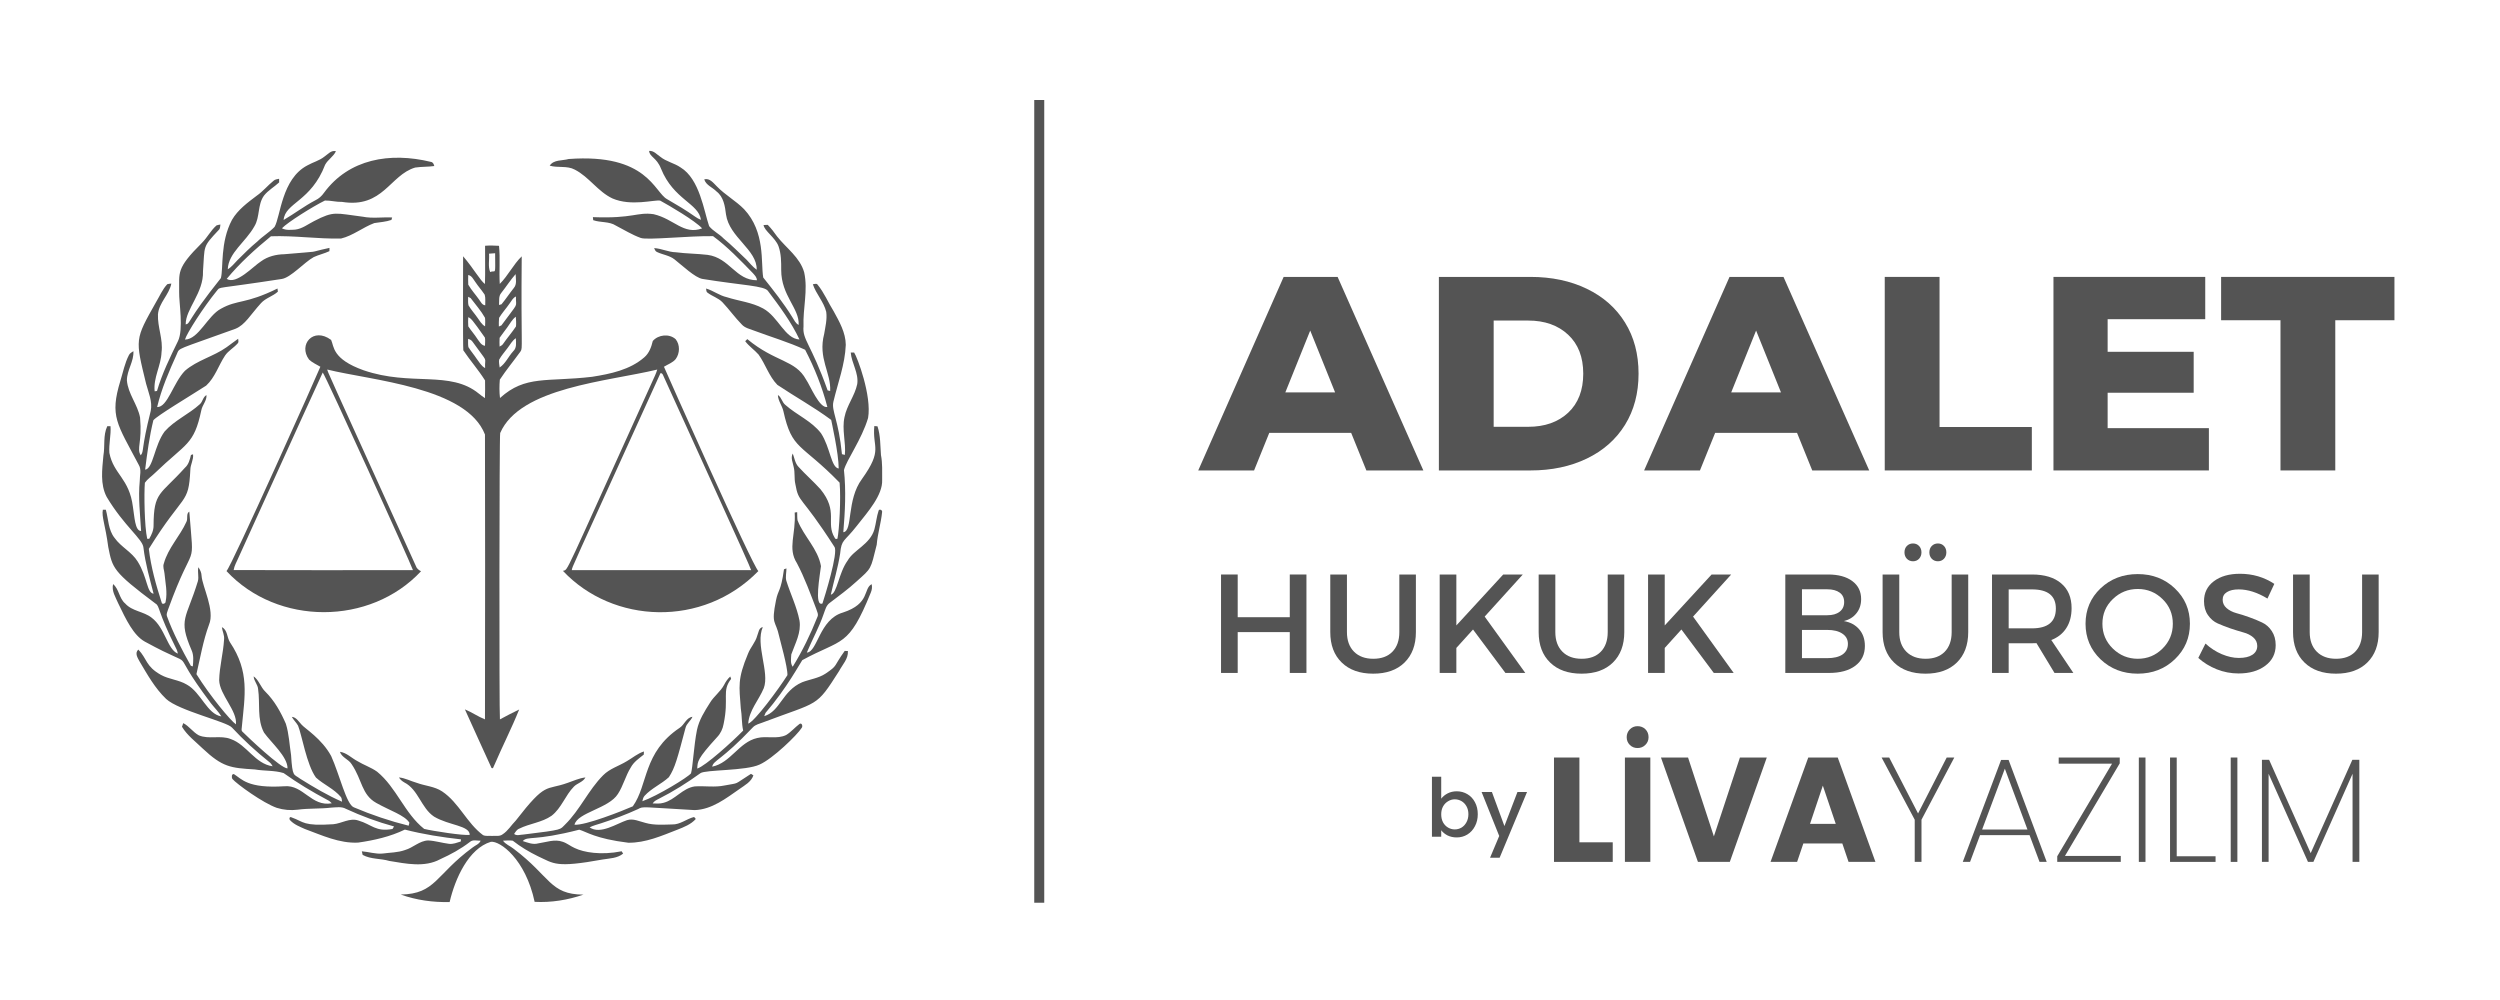 <svg xmlns="http://www.w3.org/2000/svg" xmlns:xlink="http://www.w3.org/1999/xlink" width="500" zoomAndPan="magnify" viewBox="0 0 375 150" height="200" preserveAspectRatio="xMidYMid meet" version="1.0"><defs><g/><clipPath id="dadafaba15"><path d="M 15 22.5 L 132.75 22.5 L 132.75 135.75 L 15 135.75 Z M 15 22.5 " clip-rule="nonzero"/></clipPath></defs><path stroke-linecap="butt" transform="matrix(0, -0.75, 0.75, 0, 155.136, 135.413)" fill="none" stroke-linejoin="miter" d="M -0.002 1.001 L 160.556 1.001 " stroke="#545454" stroke-width="2" stroke-opacity="1" stroke-miterlimit="4"/><g clip-path="url(#dadafaba15)"><path fill="#545454" d="M 48.672 23.484 C 49.203 23.129 49.668 22.5 50.391 22.68 C 50.023 23.488 49.191 23.934 48.773 24.703 C 46.66 30.238 42.75 30.41 42.543 32.996 C 44.152 32.062 45.641 30.914 47.297 30.047 C 47.828 29.797 48.27 29.398 48.602 28.914 C 52.344 23.836 58.496 22.789 64.625 24.281 C 64.961 24.32 65.062 24.621 65.145 24.906 C 64.191 25.039 63.227 24.992 62.277 25.133 C 58.477 26.254 57.457 31.277 51.305 30.285 C 50.441 30.312 49.598 30.062 48.742 30.078 C 46.895 30.988 43.16 33.332 42.289 34.242 C 42.906 34.574 43.621 34.477 44.293 34.441 C 45.348 34.312 46.188 33.629 47.105 33.168 C 50.137 31.586 50.336 32 54.402 32.504 C 55.859 32.797 57.352 32.547 58.824 32.621 C 58.797 32.715 58.742 32.898 58.715 32.988 C 57.887 33.281 57.004 33.32 56.145 33.461 C 54.426 34.102 52.957 35.344 51.156 35.781 C 47.645 35.859 44.152 35.312 40.641 35.441 C 38.262 37.383 35.973 39.457 34.008 41.832 C 35.449 42.75 37.984 39.941 39.152 39.203 C 40.16 38.461 41.414 38.156 42.648 38.133 C 48.902 37.582 45.547 38.027 49.422 37.184 C 49.418 37.305 49.414 37.551 49.414 37.672 C 48.648 38.039 47.809 38.211 47.047 38.57 C 45.633 39.344 43.602 41.676 42.223 41.852 C 31.934 43.438 33.152 42.93 32.523 43.621 C 30.527 46.07 28.02 49.977 27.742 50.938 C 29.805 50.906 31.16 47.328 33.156 46.301 C 35.66 44.902 36.781 45.66 41.625 43.277 C 41.637 43.395 41.664 43.633 41.68 43.75 C 40.926 44.445 39.859 44.695 39.16 45.461 C 37.539 47.242 36.766 48.738 35.309 49.32 C 26.285 52.59 26.969 52.109 26.523 53.117 C 25.359 55.691 24.219 58.305 23.57 61.062 C 25.137 61.117 25.984 57.418 27.746 55.613 C 29.578 54.027 32.027 53.477 33.984 52.086 C 34.57 51.676 35.129 51.219 35.723 50.816 C 35.738 51.055 35.852 51.34 35.629 51.531 C 35.059 52.188 34.246 52.605 33.754 53.34 C 32.777 54.816 32.254 56.621 30.922 57.844 C 28.441 59.445 23.594 62.328 23.004 63.039 C 22.41 65.477 22.078 67.969 21.77 70.453 C 22.98 70.305 23.141 66.801 24.699 64.715 C 26.199 63.027 28.344 62.129 29.996 60.613 C 30.414 60.227 30.441 59.547 30.973 59.262 C 31.035 60.109 30.355 60.738 30.199 61.535 C 29.086 66.789 27.965 66.398 23.215 70.977 C 22.727 71.461 22.129 71.844 21.73 72.414 C 21.598 74.02 21.66 78.941 22.082 80.82 L 22.383 80.82 C 22.738 80.211 23.051 79.531 23.035 78.812 C 23.059 73.73 24.027 74.293 27.742 70.16 C 28.301 69.672 28.477 68.934 28.645 68.246 C 28.723 68.219 28.879 68.172 28.957 68.145 C 29.059 68.969 28.551 69.684 28.551 70.496 C 28.281 75.82 27.641 73.773 22.324 82.328 C 22.645 85.07 23.406 87.762 24.254 90.391 C 24.309 90.727 24.859 90.539 24.844 90.25 C 25.141 88.84 24.801 87.41 24.672 86 C 24.625 85.508 24.383 85.008 24.578 84.52 C 25.219 82.188 26.996 80.43 27.969 78.262 C 28.215 77.789 27.887 77.035 28.395 76.742 C 29.133 86.145 29.234 80.316 25.207 91.438 C 25.121 91.742 24.938 92.062 25.027 92.387 C 25.965 95 27.289 97.453 28.629 99.871 C 28.703 99.891 28.852 99.938 28.922 99.961 C 28.996 99.148 29.082 98.281 28.73 97.516 C 26.695 92.785 27.949 92.875 29.68 87.184 C 29.863 86.492 29.594 85.777 29.758 85.082 C 30.02 85.473 30.23 85.91 30.238 86.387 C 30.348 88.004 32.27 91.551 31.355 93.695 C 30.469 96.102 30.043 98.637 29.465 101.121 C 31.469 104.344 34.578 108.102 35.395 108.652 C 35.602 106.594 32.945 104.223 32.875 102.035 C 32.922 99.984 33.488 97.984 33.609 95.941 C 33.695 95.289 33.352 94.707 33.281 94.078 C 34.137 94.473 34.035 95.625 34.496 96.34 C 37.477 100.781 36.715 104.348 36.281 108.984 C 36.285 109.238 36.129 109.57 36.379 109.766 C 37.133 110.516 42.129 115.285 43.129 115.258 C 43.152 113.504 40.668 111.391 39.598 109.883 C 38.531 107.875 39.035 105.527 38.715 103.367 C 38.672 102.668 38.078 102.156 38.047 101.449 C 38.859 102.039 39.094 103.086 39.812 103.762 C 41.176 105.113 42.121 106.82 42.879 108.566 C 43.355 110.09 43.414 111.695 43.66 113.262 C 43.875 116.668 44.059 116.062 45.023 116.809 C 47.051 118.074 49.117 119.305 51.309 120.258 C 51.25 120.02 51.297 119.73 51.121 119.539 C 50.09 118.316 48.559 117.695 47.395 116.637 C 45.988 114.711 45.285 110.242 44.707 108.844 C 44.441 108.371 44.031 108.004 43.77 107.527 C 44.449 107.586 44.793 108.23 45.219 108.676 C 45.715 109.273 48.254 110.785 49.676 113.406 C 50.98 116.32 51.953 120.656 53.074 121.098 C 55.734 122.23 58.488 123.16 61.297 123.855 C 61.324 123.742 61.383 123.516 61.41 123.406 C 60.703 122.277 58.48 121.594 56.445 120.441 C 54.211 119.191 54.359 117 52.738 114.617 C 52.285 113.879 51.27 113.641 50.988 112.77 C 51.992 112.91 52.715 113.688 53.578 114.148 C 54.543 114.742 55.641 115.094 56.566 115.754 C 59.48 118.133 60.676 121.996 63.625 124.336 C 64.82 124.637 69.602 125.379 70.461 125.227 C 70.445 123.805 67.359 123.836 65.109 122.492 C 63.164 121.199 62.773 118.449 60.645 117.363 C 60.32 117.18 60.035 116.938 59.84 116.617 C 60.766 116.695 61.602 117.172 62.492 117.418 C 63.754 117.891 65.18 117.949 66.324 118.715 C 68.855 120.41 70.02 123.461 72.453 125.266 C 72.863 125.461 73.352 125.352 73.793 125.387 C 74.324 125.344 74.945 125.504 75.398 125.145 C 76.207 124.617 76.695 123.762 77.363 123.09 C 81.977 117.141 81.773 118.648 85.141 117.43 C 86.023 117.137 86.879 116.715 87.816 116.617 C 87.461 117.309 86.609 117.461 86.09 117.988 C 84.785 119.305 84.227 121.223 82.727 122.371 C 81.273 123.383 79.43 123.523 77.871 124.305 C 77.512 124.445 77.324 124.789 77.117 125.094 C 77.539 125.43 78.07 125.18 78.551 125.176 C 84.648 124.438 83.945 124.449 84.766 123.68 C 87 121.484 88.258 118.512 90.465 116.297 C 91.457 115.289 92.852 114.898 94.027 114.176 C 94.879 113.688 95.637 113.02 96.59 112.719 C 96.582 112.836 96.57 113.074 96.566 113.191 C 95.848 113.758 95.051 114.301 94.613 115.129 C 93.828 116.379 93.496 117.855 92.688 119.09 C 91.328 121.277 86.609 121.867 86.176 123.707 C 87.766 123.848 93.363 121.637 94.922 120.949 C 97.254 117.672 96.418 112.891 101.941 109.18 C 102.668 108.715 102.934 107.637 103.871 107.52 C 103.613 108.125 102.992 108.512 102.832 109.164 C 101.602 113.801 101.25 115.188 100.328 116.582 C 99.195 117.621 97.719 118.234 96.68 119.379 C 96.477 119.602 96.426 119.906 96.348 120.188 C 98.574 119.406 103.203 116.59 103.652 115.996 C 103.918 115.121 104.078 111.809 104.543 109.508 C 104.852 108.004 105.688 106.688 106.5 105.41 C 107.09 104.43 108.074 103.75 108.613 102.734 C 108.852 102.266 109.145 101.82 109.543 101.473 C 109.574 101.566 109.637 101.742 109.668 101.832 C 108.227 103.703 109.379 104.609 108.539 108.609 C 108.41 109.336 108.086 110.031 107.57 110.566 C 104.52 113.906 104.66 114.211 104.586 115.285 C 105.824 114.898 109.859 111.246 111.477 109.586 C 111.227 108.484 111.309 107.348 111.117 106.234 C 110.883 102.918 110.59 101.906 112.207 98.043 C 112.574 97.098 113.324 96.344 113.586 95.352 C 113.789 94.891 113.797 94.164 114.418 94.066 C 113.273 96.68 115.469 100.852 114.566 103.227 C 113.828 105.012 112.363 106.547 112.234 108.547 C 113.215 108.215 116.824 103.312 118.113 101.273 C 118.168 100.082 116.984 95.977 116.879 95.461 C 116.348 92.961 115.637 93.816 116.398 90.051 C 116.742 88.34 117.113 88.859 117.598 85.391 C 117.691 85.355 117.875 85.293 117.969 85.262 C 117.969 85.867 117.797 86.484 117.941 87.086 C 118.566 89.094 119.516 91 119.922 93.07 C 120.219 94.875 119.277 96.523 118.695 98.16 C 118.66 98.773 118.52 99.488 118.906 100.012 C 120.363 97.652 121.578 95.145 122.602 92.562 C 122.828 92.16 122.547 91.734 122.438 91.344 C 121.547 89.027 120.703 86.68 119.543 84.484 C 118.102 82.227 119.406 80.176 119.203 76.879 C 119.301 76.867 119.484 76.84 119.578 76.824 C 119.59 77.234 119.57 77.645 119.633 78.051 C 120.566 80.457 122.688 82.312 123.145 84.918 C 123 86.227 122.09 91.074 123.367 90.523 C 123.688 89.559 125.785 82.832 125.164 82.027 C 120.031 74.027 119.832 75.582 119.301 72.605 C 119.109 71.77 119.266 70.895 119.055 70.059 C 118.938 69.395 118.559 68.684 118.914 68.031 C 119.172 68.707 119.258 69.488 119.781 70.031 C 120.832 71.188 122.02 72.219 123.066 73.379 C 125.805 76.738 123.828 78.41 125.195 80.645 C 125.277 80.848 125.414 80.898 125.617 80.801 C 125.887 79.52 126.156 74.801 125.941 72.398 C 120.086 66.383 118.816 67.582 117.504 61.656 C 117.309 60.824 116.711 60.129 116.684 59.25 C 117.246 59.609 117.297 60.355 117.824 60.754 C 119.523 62.258 121.746 63.156 123.156 64.992 C 124.551 67.137 124.656 70.133 125.805 70.277 C 125.809 68.004 124.699 63.164 124.68 62.988 C 122.094 61.074 119.273 59.516 116.605 57.73 C 115.344 56.441 114.824 54.633 113.785 53.184 C 113.16 52.477 112.348 51.941 111.781 51.18 C 111.883 51.074 111.988 50.969 112.094 50.867 C 116.309 54.359 119.285 53.949 120.902 56.922 C 121.527 57.801 122.906 61.301 124.102 61.047 C 123.336 58.074 122.184 55.188 120.77 52.465 C 118.297 51.32 115.664 50.551 113.113 49.594 C 112.484 49.344 111.762 49.211 111.285 48.691 C 110.242 47.633 109.383 46.414 108.363 45.336 C 107.738 44.684 106.824 44.445 106.121 43.895 C 105.91 43.766 105.961 43.48 105.91 43.277 C 106.992 43.59 107.898 44.328 109.004 44.574 C 110.816 45.164 112.777 45.34 114.469 46.27 C 116.762 47.52 117.719 50.816 119.922 50.922 C 118.691 48.312 116.949 45.969 115.215 43.672 C 114.75 42.852 111.305 42.809 105.371 41.84 C 104.25 41.652 102.348 39.828 101.168 38.902 C 100.406 38.305 99.41 38.215 98.559 37.805 C 98.305 37.715 98.219 37.434 98.117 37.215 C 99.227 37.273 100.254 37.816 101.371 37.84 C 102.953 38.047 104.555 38.043 106.141 38.23 C 109.461 38.684 110.344 42.043 113.535 42.039 C 113.539 41.586 113.195 41.277 112.926 40.965 C 111.031 39.02 109.145 37.035 106.957 35.422 C 103.309 35.363 97.023 36.055 96.105 35.688 C 94.801 35.219 93.625 34.48 92.398 33.848 C 91.379 33.184 90.098 33.418 88.98 33.027 C 88.969 32.914 88.945 32.684 88.934 32.57 C 95.039 32.812 95.547 31.77 98.043 32.129 C 101.125 32.848 102.535 35.281 105.32 34.258 C 104.281 33.113 100.383 30.832 99.023 30.09 C 98.141 29.938 94.676 30.984 91.867 29.766 C 89.68 28.738 88.359 26.535 86.219 25.445 C 85.055 24.812 83.684 25.219 82.453 24.848 C 83.07 23.914 84.348 24.129 85.297 23.852 C 97.141 22.977 98.141 28.855 100.07 29.879 C 101.504 30.703 102.926 31.547 104.277 32.504 C 104.543 32.699 104.832 32.855 105.145 32.973 C 104.789 30.477 101.035 29.961 99.152 25.297 C 98.492 23.613 97.434 23.555 97.367 22.633 C 98.07 22.582 98.523 23.168 99.055 23.523 C 99.953 24.254 101.141 24.457 102.086 25.113 C 104.957 26.855 105.594 31.672 106.367 33.918 C 106.961 34.668 107.883 35.078 108.539 35.77 C 109.746 36.77 110.848 37.883 111.984 38.957 C 112.477 39.473 112.918 40.047 113.504 40.461 C 113.59 37.461 109.387 35.613 108.902 32.176 C 108.75 30.934 108.543 29.527 107.477 28.719 C 106.883 28.098 105.887 27.785 105.637 26.898 C 106.484 26.695 106.992 27.438 107.52 27.949 C 108.762 29.238 110.367 30.109 111.621 31.387 C 114.828 34.82 114.102 39.379 114.484 41.629 C 116.016 43.543 117.543 45.473 118.84 47.562 C 119.125 47.977 119.312 48.508 119.801 48.738 C 119.938 46.25 117.18 44.359 117.18 40.5 C 117.184 39.297 117.184 38.07 116.773 36.926 C 116.301 35.645 114.629 34.613 114.535 33.754 C 114.742 33.742 114.953 33.73 115.164 33.727 C 115.68 34.266 116.145 34.855 116.566 35.469 C 117.953 37.23 119.996 38.605 120.629 40.859 C 121.219 43.539 120.422 46.258 120.527 48.961 C 120.34 50.988 121.637 51.52 124.145 58.559 C 124.238 58.582 124.43 58.629 124.527 58.652 C 124.676 55.902 122.668 53.75 123.625 50.094 C 123.805 49 124.09 47.891 123.934 46.773 C 123.562 45.258 122.41 44.102 121.926 42.637 C 122.145 42.637 122.465 42.457 122.629 42.688 C 123.629 43.902 124.223 45.375 125.055 46.699 C 125.91 48.258 126.848 49.895 126.867 51.723 C 126.754 54.66 125.68 57.422 125.012 60.25 C 124.684 61.609 125.789 62.98 126.293 68.125 C 126.402 68.152 126.617 68.203 126.73 68.234 C 126.906 66.344 126.262 64.445 126.676 62.562 C 127.02 60.805 128.219 59.367 128.586 57.613 C 128.828 55.953 127.746 54.496 127.609 52.879 C 127.734 52.879 127.992 52.883 128.121 52.883 C 128.578 53.535 130.793 59.383 130.211 62.699 C 129.25 65.945 126.957 69.027 126.594 70.512 C 126.922 73.609 126.758 76.734 126.496 79.832 C 127.961 79.691 126.941 75.008 129.301 71.84 C 132.492 67.371 130.832 67.223 131.148 63.906 C 131.27 63.914 131.508 63.938 131.625 63.949 C 132.082 65.336 132.035 66.816 132.145 68.254 C 132.387 69.488 132.316 70.75 132.324 72 C 132.414 74.254 130.211 76.746 128.547 78.848 C 126.59 81.367 126.238 80.82 126.02 83.043 C 125.699 85.125 125.082 87.145 124.621 89.199 C 125.574 89.016 125.781 85.965 127.156 84.07 C 128.062 82.473 130.52 81.652 131.16 79.402 C 131.414 78.465 131.488 77.488 131.801 76.566 C 131.949 76.293 132.387 76.535 132.316 76.816 C 132.152 78.461 131.641 80.055 131.508 81.707 C 130.559 85.508 130.777 85.16 128.477 87.223 C 127.215 88.383 125.828 89.387 124.469 90.426 C 123.906 90.812 123.773 91.527 123.539 92.125 C 122.859 94.113 121.824 95.953 121.023 97.887 C 122.648 97.785 122.879 92.914 126.43 91.883 C 130.551 90.547 129.457 88.301 130.75 87.625 C 130.848 88.043 130.793 88.473 130.629 88.867 C 127.242 97.223 126.375 95.73 120.344 99.02 C 120.102 99.328 118.008 103.254 114.828 106.934 C 114.777 107.059 114.68 107.301 114.633 107.426 C 117.062 106.684 117.305 103.652 120.316 102.34 C 121.48 101.887 122.777 101.746 123.836 101.039 C 125.742 99.754 124.961 100.055 126.703 97.641 C 126.824 97.645 127.062 97.652 127.184 97.652 C 127.266 98.82 126.367 99.699 125.855 100.668 C 122.344 106.18 122.941 105.148 114.434 108.363 C 113.914 108.57 113.328 108.676 112.93 109.102 C 108.199 114.105 107.008 114.023 106.832 115 C 109.598 114.434 110.844 111.32 113.578 110.703 C 115 110.348 116.555 110.914 117.922 110.254 C 118.668 109.797 119.234 109.109 119.93 108.586 C 120.285 108.363 120.457 108.949 120.254 109.18 C 119.605 110.23 115.906 113.82 113.938 114.684 C 111.898 115.648 105.809 115.438 105.066 115.977 C 103.082 117.41 101.004 118.723 98.816 119.824 C 98.473 120.004 98.105 120.164 97.902 120.516 C 98.441 120.531 99 120.578 99.527 120.422 C 101.277 119.973 102.387 118.215 104.215 117.961 C 105.707 117.859 107.219 118.137 108.695 117.82 C 111.07 117.363 109.871 117.832 112.648 116.074 C 112.738 116.133 112.918 116.246 113.008 116.305 C 112.691 117.277 111.719 117.781 110.941 118.34 C 108.906 119.75 106.789 121.426 104.203 121.516 C 96.312 121.074 96.48 120.922 95.723 121.355 C 93.914 122.184 92.043 122.883 90.152 123.496 C 89.574 123.684 88.984 123.828 88.441 124.102 C 90.047 125.234 92.516 123.527 94.055 123.023 C 95.004 122.73 95.926 123.223 96.832 123.438 C 98.121 123.809 99.48 123.695 100.805 123.668 C 102.023 123.711 102.977 122.828 104.117 122.547 C 104.184 122.621 104.309 122.77 104.371 122.844 C 103.648 123.66 102.594 124.066 101.598 124.457 C 99.238 125.375 96.832 126.441 94.246 126.41 C 89.289 125.801 87.969 124.758 86.887 124.453 C 80.051 126.219 79.164 125.344 78.414 126.16 C 79.156 126.395 79.938 126.73 80.73 126.508 C 81.938 126.336 83.195 125.828 84.402 126.266 C 85.059 126.477 85.59 126.941 86.219 127.211 C 87.566 127.859 90.137 128.312 93.246 127.691 C 93.301 127.777 93.414 127.953 93.469 128.039 C 92.621 128.75 91.449 128.75 90.414 128.922 C 83.297 130.211 83.137 129.555 80.695 128.438 C 79.363 127.785 78.082 127.023 76.914 126.105 C 76.43 126.027 75.934 126.082 75.449 126.105 C 75.848 126.668 76.539 126.902 77.066 127.332 C 82.594 131.5 82.461 134.164 87.508 134.195 C 85.172 135.004 82.668 135.41 80.195 135.277 C 78.824 128.848 74.992 126.102 73.633 126.27 C 70.297 127.273 68.266 131.773 67.445 135.309 C 64.961 135.363 62.449 135.027 60.109 134.18 C 65.367 134.094 65.309 131.219 70.883 127.129 C 71.297 126.797 71.883 126.629 72.094 126.102 C 71.551 126.125 70.91 125.887 70.465 126.309 C 69.109 127.352 67.594 128.176 66.039 128.879 C 63.684 130.16 60.902 129.547 58.398 129.141 C 57.086 128.75 55.625 128.914 54.398 128.234 C 54.344 128.059 54.301 127.875 54.273 127.695 C 55.316 127.777 56.34 128.133 57.398 128.031 C 58.516 127.879 59.668 127.895 60.742 127.508 C 61.961 127.164 62.91 126.113 64.223 126.066 C 65.281 126.117 66.305 126.445 67.352 126.574 C 67.965 126.652 68.543 126.398 69.113 126.227 C 69.125 126.148 69.141 125.988 69.152 125.906 C 66.32 125.59 63.496 125.152 60.73 124.438 C 58.531 125.504 56.121 126.047 53.711 126.391 C 50.906 126.527 48.301 125.297 45.727 124.348 C 44.961 124 44.137 123.691 43.547 123.066 C 43.32 122.879 43.402 122.398 43.766 122.621 C 45.625 123.277 45.402 123.941 50.008 123.633 C 51.266 123.512 52.473 122.641 53.754 123.078 C 55.766 123.66 56.332 124.824 58.879 124.344 C 58.938 124.25 59.051 124.062 59.105 123.969 C 56.637 123.293 54.219 122.406 51.895 121.328 C 51.223 120.945 50.434 121.113 49.703 121.141 C 48.027 121.344 46.332 121.227 44.664 121.453 C 43.609 121.586 42.527 121.496 41.516 121.176 C 39.461 120.461 35.496 117.598 34.848 116.832 C 34.734 116.605 34.711 116.07 35.086 116.113 C 36.242 116.824 37.098 118.297 42.656 117.938 C 45.504 117.676 46.699 121.059 49.766 120.492 C 49.586 120.289 49.379 120.121 49.141 120.008 C 46.859 118.793 44.637 117.465 42.543 115.961 C 41.156 115.535 39.656 115.664 38.23 115.418 C 34.586 115.191 33.395 115.09 30.391 112.266 C 29.316 111.223 28.078 110.316 27.297 109.012 C 27.348 108.875 27.441 108.605 27.488 108.469 C 28.383 108.926 28.941 109.828 29.824 110.301 C 31.352 110.945 33.078 110.238 34.617 110.859 C 37.039 111.711 38.25 114.586 40.902 114.941 C 40.766 114.684 40.59 114.449 40.355 114.277 C 38.383 112.699 36.52 110.988 34.801 109.141 C 34.094 108.273 26.801 106.598 24.914 104.836 C 23.25 103.242 22.117 101.207 20.953 99.246 C 20.652 98.688 20.164 97.973 20.75 97.434 C 22.09 98.84 21.832 99.938 24.129 101.227 C 25.348 101.91 26.816 101.961 28.02 102.688 C 30.164 103.867 31.066 107.125 33.207 107.461 C 32.77 106.746 32.16 106.156 31.645 105.496 C 24.445 95.957 30.785 101.188 21.715 96.238 C 20.02 95.285 18.914 92.957 17.734 90.504 C 17.348 89.578 16.711 88.668 16.961 87.613 C 17.875 88.363 17.859 89.762 18.781 90.527 C 19.824 91.703 21.547 91.707 22.742 92.652 C 24.781 94.184 25.113 97.449 26.68 98.043 C 26.625 97.773 26.555 97.508 26.418 97.266 C 23.586 91.629 23.992 90.938 23.348 90.551 C 16.883 85.715 16.871 85.211 16.242 82.07 C 15.785 78.645 15.223 77.547 15.426 76.465 C 15.535 76.465 15.762 76.461 15.875 76.457 C 16.27 77.875 16.227 79.48 17.184 80.684 C 18.148 82.055 19.77 82.793 20.652 84.23 C 22.152 86.648 22.004 88.934 23.039 89.055 C 22.449 86.77 21.793 84.492 21.516 82.141 C 21.414 80.859 18.629 78.934 16 74.535 C 15.004 72.633 15.324 70.41 15.508 68.355 C 15.77 66.895 15.438 65.316 16.09 63.934 C 16.211 63.93 16.457 63.926 16.578 63.926 C 16.676 65.266 16.305 66.59 16.406 67.93 C 17.027 71.16 19.402 71.734 19.938 76.035 C 20.184 77.516 20.238 79.648 21.164 79.652 C 21.023 77.164 20.715 74.664 20.961 72.168 C 20.949 71.355 21.266 70.461 20.809 69.723 C 17.547 63.535 16.426 62.469 18.059 57.117 C 18.461 55.816 18.715 54.461 19.348 53.246 C 19.484 52.973 19.77 52.84 20.008 52.676 C 20.113 54.191 19.035 55.535 19.035 57.047 C 19.191 59.07 20.645 60.672 21.012 62.633 C 21.344 66.453 20.453 67.234 21.109 68.297 C 21.648 67.629 21.121 67.527 22.609 61.641 C 22.898 60.238 22.27 58.898 21.918 57.574 C 20.266 50.793 20.219 50.977 23.391 45.344 C 23.945 44.434 24.355 43.414 25.094 42.629 C 25.293 42.578 25.492 42.547 25.699 42.539 C 25.371 44.215 23.836 45.41 23.695 47.145 C 23.609 49.062 24.492 50.91 24.23 52.836 C 24.164 54.84 22.973 56.66 23.199 58.699 C 23.289 58.684 23.461 58.66 23.551 58.645 C 24.309 56.051 25.504 53.605 26.688 51.18 C 27.566 49.41 26.832 45.371 26.871 43.801 C 26.934 40.883 26.32 40.371 30.301 36.418 C 31.102 35.613 31.617 34.562 32.477 33.812 C 32.668 33.75 32.863 33.703 33.062 33.68 C 33.012 33.961 33.047 34.301 32.801 34.504 C 30.316 37.148 30.742 36.785 30.449 40.68 C 30.566 43.93 27.816 46.359 27.852 48.668 C 28.621 48.5 27.922 48.238 33.137 41.707 C 33.527 40.133 33.004 36.348 34.797 32.98 C 35.68 31.457 37.137 30.398 38.516 29.352 C 39.449 28.707 40.164 27.809 41.047 27.102 C 41.27 26.895 41.586 26.883 41.867 26.816 C 41.867 26.949 41.871 27.223 41.871 27.359 C 41.137 28.047 40.223 28.543 39.598 29.344 C 38.609 30.707 39.016 32.551 38.152 33.961 C 36.836 36.316 34.266 37.914 34.164 40.387 C 34.758 40.051 35.164 39.477 35.645 39 C 36.605 38.055 37.547 37.09 38.594 36.234 C 39.402 35.434 40.398 34.852 41.188 34.031 C 42.086 32.48 42.238 26.82 46.113 24.805 C 46.949 24.332 47.914 24.098 48.672 23.484 Z M 48.672 23.484 " fill-opacity="1" fill-rule="nonzero"/></g><path fill="#545454" d="M 72.762 36.863 C 73.457 36.809 74.156 36.828 74.852 36.871 C 75.051 38.766 74.844 40.688 74.965 42.59 C 76.215 41.344 76.992 39.68 78.258 38.449 C 78.137 52.121 78.449 52.168 78.082 52.711 C 77.059 54.133 75.938 55.484 74.973 56.945 C 74.898 57.855 74.887 58.793 75 59.703 C 78.809 56.242 82.031 57.32 88.812 56.52 C 91.57 56.082 94.496 55.484 96.66 53.586 C 97.379 52.961 97.703 52.047 97.918 51.148 C 98.75 50.188 100.387 50.012 101.348 50.879 C 102.027 51.723 101.984 53.004 101.355 53.863 C 100.895 54.414 100.188 54.641 99.594 55.012 C 99.746 55.402 112.879 84.934 113.754 85.66 C 105.422 94.199 91.922 93.586 84.441 85.633 C 85.328 85.289 84.086 87.527 97.875 57.164 C 98.137 56.594 98.41 56.031 98.59 55.434 C 91.145 57.23 77.996 58.098 75.027 64.953 C 74.895 65.266 74.871 106.832 74.988 107.91 C 75.941 107.398 76.898 106.887 77.875 106.426 C 76.746 109.246 75.352 111.957 74.156 114.754 C 74.031 114.914 74.02 115.383 73.727 115.195 C 72.402 112.262 71.047 109.344 69.734 106.406 C 70.773 106.828 71.699 107.492 72.746 107.906 C 72.773 101.398 72.777 67.816 72.746 65.18 C 69.988 58.055 55.668 57.07 49.09 55.43 C 49.227 55.965 48.426 54.145 62.363 84.859 C 62.484 85.258 62.793 85.508 63.156 85.684 C 55.547 93.852 41.641 93.898 33.973 85.66 C 34.691 85.023 47.633 56.102 48.055 55.012 C 47.48 54.668 46.84 54.398 46.355 53.934 C 44.703 51.703 46.988 49 49.668 50.988 C 50.121 51.965 49.809 53.852 54.535 55.539 C 61.672 57.992 67.516 55.508 71.832 59.047 C 72.129 59.281 72.422 59.516 72.742 59.719 C 72.766 58.836 72.781 57.949 72.758 57.066 C 71.773 55.492 70.527 54.09 69.496 52.547 C 69.422 52.055 69.465 38.508 69.465 38.438 C 71.082 40.328 72.031 42.086 72.742 42.602 C 72.805 40.688 72.746 38.777 72.762 36.863 M 73.355 38.051 C 73.434 38.965 73.172 39.941 73.527 40.809 C 74.387 40.43 74.289 41.59 74.27 37.984 C 73.965 38.008 73.66 38.027 73.355 38.051 M 75.199 43.926 C 74.754 44.422 74.91 45.141 74.852 45.746 C 74.945 45.723 75.129 45.668 75.223 45.645 C 75.875 44.863 76.43 44 77.07 43.203 C 77.574 42.625 77.359 41.809 77.344 41.117 C 76.566 42 75.934 43 75.199 43.926 M 70.23 41.25 C 70.23 41.734 70.207 42.219 70.238 42.699 C 70.703 43.504 71.34 44.195 71.875 44.953 C 72.125 45.289 72.305 45.754 72.785 45.793 C 72.766 45.266 72.855 44.719 72.707 44.211 C 72.266 43.539 71.727 42.945 71.285 42.277 C 70.992 41.883 70.766 41.348 70.23 41.25 M 76.43 45.535 C 75.93 46.266 75.324 46.922 74.863 47.676 C 74.812 48.105 74.828 48.543 74.828 48.977 C 74.926 48.934 75.113 48.848 75.211 48.809 C 77.973 45.027 77.344 46.344 77.391 44.473 C 76.93 44.68 76.715 45.152 76.43 45.535 M 70.223 44.516 C 70.234 44.941 70.172 45.379 70.273 45.797 C 70.652 46.457 71.176 47.016 71.605 47.637 C 71.949 48.109 72.234 48.652 72.762 48.953 C 72.777 48.523 72.805 48.094 72.75 47.668 C 72.148 46.605 71.332 45.688 70.598 44.715 C 70.504 44.664 70.316 44.566 70.223 44.516 M 70.238 47.578 C 70.219 48.035 70.199 48.496 70.242 48.957 C 70.66 49.594 71.176 50.16 71.582 50.801 C 71.898 51.223 72.172 51.785 72.75 51.871 C 72.742 51.461 72.82 51.043 72.734 50.637 C 70.82 47.918 70.668 47.773 70.238 47.578 M 76.109 49.082 C 75.738 49.625 75.305 50.125 74.941 50.672 C 74.906 51.109 74.926 51.547 74.938 51.988 C 75.145 51.875 75.363 51.77 75.484 51.555 C 76.094 50.672 76.805 49.859 77.398 48.965 C 77.445 48.48 77.41 47.992 77.371 47.508 C 76.812 47.914 76.508 48.539 76.109 49.082 M 76.121 52.219 C 75.703 52.797 75.211 53.324 74.871 53.953 C 74.801 54.344 74.914 54.738 74.949 55.125 C 75.832 54.531 76.266 53.469 76.98 52.691 C 77.535 52.18 77.406 51.406 77.375 50.73 C 76.82 51.098 76.523 51.711 76.121 52.219 M 70.215 50.836 C 70.227 51.246 70.184 51.66 70.258 52.066 C 70.633 52.68 71.113 53.219 71.504 53.82 C 71.891 54.312 72.188 54.91 72.766 55.211 C 72.672 53.297 73.375 54.754 70.918 51.309 C 70.758 51.051 70.504 50.898 70.215 50.836 M 35.746 83.703 C 35.492 84.293 35.148 84.859 35.047 85.508 C 44.012 85.539 52.977 85.527 61.941 85.516 C 61.496 84.238 48.844 56.355 48.41 55.875 C 44.152 65.133 39.973 74.426 35.746 83.703 M 99.07 55.977 C 85.113 86.727 85.863 84.914 85.773 85.52 C 94.738 85.531 103.703 85.531 112.668 85.516 C 112.461 84.773 104.895 68.293 99.523 56.414 C 99.43 56.203 99.352 55.945 99.07 55.977 Z M 99.07 55.977 " fill-opacity="1" fill-rule="nonzero"/><g fill="#545454" fill-opacity="1"><g transform="translate(180.314, 70.567)"><g><path d="M 22.359 -5.641 L 10.078 -5.641 L 7.797 0 L -0.578 0 L 12.234 -29.031 L 20.328 -29.031 L 33.188 0 L 24.641 0 Z M 19.953 -11.703 L 16.219 -20.984 L 12.484 -11.703 Z M 19.953 -11.703 "/></g></g></g><g fill="#545454" fill-opacity="1"><g transform="translate(212.925, 70.567)"><g><path d="M 2.906 -29.031 L 16.641 -29.031 C 19.816 -29.031 22.633 -28.438 25.094 -27.25 C 27.562 -26.062 29.473 -24.375 30.828 -22.188 C 32.18 -20.008 32.859 -17.453 32.859 -14.516 C 32.859 -11.586 32.18 -9.031 30.828 -6.844 C 29.473 -4.656 27.562 -2.969 25.094 -1.781 C 22.633 -0.594 19.816 0 16.641 0 L 2.906 0 Z M 16.297 -6.547 C 18.785 -6.547 20.785 -7.25 22.297 -8.656 C 23.805 -10.07 24.562 -12.023 24.562 -14.516 C 24.562 -17.004 23.805 -18.953 22.297 -20.359 C 20.785 -21.773 18.785 -22.484 16.297 -22.484 L 11.125 -22.484 L 11.125 -6.547 Z M 16.297 -6.547 "/></g></g></g><g fill="#545454" fill-opacity="1"><g transform="translate(247.195, 70.567)"><g><path d="M 22.359 -5.641 L 10.078 -5.641 L 7.797 0 L -0.578 0 L 12.234 -29.031 L 20.328 -29.031 L 33.188 0 L 24.641 0 Z M 19.953 -11.703 L 16.219 -20.984 L 12.484 -11.703 Z M 19.953 -11.703 "/></g></g></g><g fill="#545454" fill-opacity="1"><g transform="translate(279.806, 70.567)"><g><path d="M 2.906 -29.031 L 11.125 -29.031 L 11.125 -6.516 L 24.969 -6.516 L 24.969 0 L 2.906 0 Z M 2.906 -29.031 "/></g></g></g><g fill="#545454" fill-opacity="1"><g transform="translate(305.114, 70.567)"><g><path d="M 26.219 -6.344 L 26.219 0 L 2.906 0 L 2.906 -29.031 L 25.672 -29.031 L 25.672 -22.688 L 11.031 -22.688 L 11.031 -17.797 L 23.938 -17.797 L 23.938 -11.656 L 11.031 -11.656 L 11.031 -6.344 Z M 26.219 -6.344 "/></g></g></g><g fill="#545454" fill-opacity="1"><g transform="translate(332.995, 70.567)"><g><path d="M 9.078 -22.531 L 0.172 -22.531 L 0.172 -29.031 L 26.172 -29.031 L 26.172 -22.531 L 17.297 -22.531 L 17.297 0 L 9.078 0 Z M 9.078 -22.531 "/></g></g></g><g fill="#545454" fill-opacity="1"><g transform="translate(181.217, 100.941)"><g><path d="M 14.75 0 L 12.25 0 L 12.25 -6.125 L 4.438 -6.125 L 4.438 0 L 1.938 0 L 1.938 -14.766 L 4.438 -14.766 L 4.438 -8.359 L 12.25 -8.359 L 12.25 -14.766 L 14.75 -14.766 Z M 14.75 0 "/></g></g></g><g fill="#545454" fill-opacity="1"><g transform="translate(197.9, 100.941)"><g><path d="M 14.484 -14.766 L 14.484 -6.125 C 14.484 -4.195 13.914 -2.676 12.781 -1.562 C 11.645 -0.445 10.078 0.109 8.078 0.109 C 6.078 0.109 4.504 -0.445 3.359 -1.562 C 2.211 -2.676 1.641 -4.195 1.641 -6.125 L 1.641 -14.766 L 4.141 -14.766 L 4.141 -6.125 C 4.141 -4.883 4.492 -3.906 5.203 -3.188 C 5.91 -2.477 6.875 -2.125 8.094 -2.125 C 9.312 -2.125 10.266 -2.473 10.953 -3.172 C 11.648 -3.879 12 -4.863 12 -6.125 L 12 -14.766 Z M 14.484 -14.766 "/></g></g></g><g fill="#545454" fill-opacity="1"><g transform="translate(214.014, 100.941)"><g><path d="M 11.797 0 L 6.938 -6.516 L 4.438 -3.75 L 4.438 0 L 1.938 0 L 1.938 -14.766 L 4.438 -14.766 L 4.438 -7.125 L 11.469 -14.766 L 14.406 -14.766 L 8.688 -8.453 L 14.781 0 Z M 11.797 0 "/></g></g></g><g fill="#545454" fill-opacity="1"><g transform="translate(229.158, 100.941)"><g><path d="M 14.484 -14.766 L 14.484 -6.125 C 14.484 -4.195 13.914 -2.676 12.781 -1.562 C 11.645 -0.445 10.078 0.109 8.078 0.109 C 6.078 0.109 4.504 -0.445 3.359 -1.562 C 2.211 -2.676 1.641 -4.195 1.641 -6.125 L 1.641 -14.766 L 4.141 -14.766 L 4.141 -6.125 C 4.141 -4.883 4.492 -3.906 5.203 -3.188 C 5.91 -2.477 6.875 -2.125 8.094 -2.125 C 9.312 -2.125 10.266 -2.473 10.953 -3.172 C 11.648 -3.879 12 -4.863 12 -6.125 L 12 -14.766 Z M 14.484 -14.766 "/></g></g></g><g fill="#545454" fill-opacity="1"><g transform="translate(245.272, 100.941)"><g><path d="M 11.797 0 L 6.938 -6.516 L 4.438 -3.75 L 4.438 0 L 1.938 0 L 1.938 -14.766 L 4.438 -14.766 L 4.438 -7.125 L 11.469 -14.766 L 14.406 -14.766 L 8.688 -8.453 L 14.781 0 Z M 11.797 0 "/></g></g></g><g fill="#545454" fill-opacity="1"><g transform="translate(260.416, 100.941)"><g/></g></g><g fill="#545454" fill-opacity="1"><g transform="translate(265.858, 100.941)"><g><path d="M 1.938 -14.766 L 8.359 -14.766 C 9.891 -14.766 11.098 -14.438 11.984 -13.781 C 12.867 -13.125 13.312 -12.223 13.312 -11.078 C 13.312 -10.242 13.078 -9.535 12.609 -8.953 C 12.148 -8.367 11.52 -7.977 10.719 -7.781 C 11.695 -7.613 12.469 -7.195 13.031 -6.531 C 13.594 -5.875 13.875 -5.047 13.875 -4.047 C 13.875 -2.785 13.395 -1.797 12.438 -1.078 C 11.488 -0.359 10.176 0 8.5 0 L 1.938 0 Z M 4.438 -12.547 L 4.438 -8.656 L 8.234 -8.656 C 9.016 -8.656 9.629 -8.828 10.078 -9.172 C 10.535 -9.523 10.766 -10.008 10.766 -10.625 C 10.766 -11.25 10.539 -11.723 10.094 -12.047 C 9.645 -12.379 9.023 -12.547 8.234 -12.547 Z M 4.438 -6.453 L 4.438 -2.219 L 8.234 -2.219 C 9.211 -2.219 9.973 -2.398 10.516 -2.766 C 11.055 -3.141 11.328 -3.672 11.328 -4.359 C 11.328 -5.016 11.051 -5.523 10.5 -5.891 C 9.957 -6.266 9.203 -6.453 8.234 -6.453 Z M 4.438 -6.453 "/></g></g></g><g fill="#545454" fill-opacity="1"><g transform="translate(280.749, 100.941)"><g><path d="M 5.281 -19.047 C 5.531 -19.297 5.836 -19.422 6.203 -19.422 C 6.566 -19.422 6.867 -19.297 7.109 -19.047 C 7.348 -18.797 7.469 -18.473 7.469 -18.078 C 7.469 -17.703 7.348 -17.383 7.109 -17.125 C 6.867 -16.875 6.566 -16.75 6.203 -16.75 C 5.836 -16.75 5.531 -16.875 5.281 -17.125 C 5.039 -17.383 4.922 -17.703 4.922 -18.078 C 4.922 -18.473 5.039 -18.797 5.281 -19.047 Z M 9.016 -19.047 C 9.266 -19.297 9.57 -19.422 9.938 -19.422 C 10.301 -19.422 10.602 -19.297 10.844 -19.047 C 11.082 -18.797 11.203 -18.473 11.203 -18.078 C 11.203 -17.703 11.082 -17.383 10.844 -17.125 C 10.602 -16.875 10.301 -16.75 9.938 -16.75 C 9.57 -16.75 9.266 -16.875 9.016 -17.125 C 8.773 -17.383 8.656 -17.703 8.656 -18.078 C 8.656 -18.473 8.773 -18.797 9.016 -19.047 Z M 14.484 -14.766 L 14.484 -6.125 C 14.484 -4.195 13.914 -2.676 12.781 -1.562 C 11.645 -0.445 10.078 0.109 8.078 0.109 C 6.078 0.109 4.504 -0.445 3.359 -1.562 C 2.211 -2.676 1.641 -4.195 1.641 -6.125 L 1.641 -14.766 L 4.141 -14.766 L 4.141 -6.125 C 4.141 -4.883 4.492 -3.906 5.203 -3.188 C 5.91 -2.477 6.875 -2.125 8.094 -2.125 C 9.312 -2.125 10.266 -2.473 10.953 -3.172 C 11.648 -3.879 12 -4.863 12 -6.125 L 12 -14.766 Z M 14.484 -14.766 "/></g></g></g><g fill="#545454" fill-opacity="1"><g transform="translate(296.863, 100.941)"><g><path d="M 11.312 0 L 8.609 -4.469 C 8.461 -4.457 8.238 -4.453 7.938 -4.453 L 4.438 -4.453 L 4.438 0 L 1.938 0 L 1.938 -14.766 L 7.938 -14.766 C 9.82 -14.766 11.281 -14.32 12.312 -13.438 C 13.352 -12.562 13.875 -11.32 13.875 -9.719 C 13.875 -8.539 13.609 -7.539 13.078 -6.719 C 12.555 -5.906 11.805 -5.312 10.828 -4.938 L 14.141 0 Z M 4.438 -6.688 L 7.938 -6.688 C 10.32 -6.688 11.516 -7.676 11.516 -9.656 C 11.516 -11.57 10.32 -12.531 7.938 -12.531 L 4.438 -12.531 Z M 4.438 -6.688 "/></g></g></g><g fill="#545454" fill-opacity="1"><g transform="translate(312.112, 100.941)"><g><path d="M 2.969 -12.688 C 4.477 -14.113 6.336 -14.828 8.547 -14.828 C 10.754 -14.828 12.609 -14.113 14.109 -12.688 C 15.617 -11.258 16.375 -9.488 16.375 -7.375 C 16.375 -5.27 15.617 -3.492 14.109 -2.047 C 12.609 -0.609 10.754 0.109 8.547 0.109 C 6.336 0.109 4.477 -0.609 2.969 -2.047 C 1.469 -3.492 0.719 -5.27 0.719 -7.375 C 0.719 -9.488 1.469 -11.258 2.969 -12.688 Z M 8.562 -12.594 C 7.102 -12.594 5.852 -12.086 4.812 -11.078 C 3.77 -10.078 3.25 -8.844 3.25 -7.375 C 3.25 -5.914 3.77 -4.676 4.812 -3.656 C 5.863 -2.633 7.113 -2.125 8.562 -2.125 C 10.008 -2.125 11.242 -2.633 12.266 -3.656 C 13.297 -4.676 13.812 -5.914 13.812 -7.375 C 13.812 -8.844 13.297 -10.078 12.266 -11.078 C 11.242 -12.086 10.008 -12.594 8.562 -12.594 Z M 8.562 -12.594 "/></g></g></g><g fill="#545454" fill-opacity="1"><g transform="translate(329.196, 100.941)"><g><path d="M 6.797 -14.875 C 8.703 -14.875 10.422 -14.367 11.953 -13.359 L 10.922 -11.156 C 9.422 -12.07 7.984 -12.531 6.609 -12.531 C 5.859 -12.531 5.27 -12.395 4.844 -12.125 C 4.414 -11.863 4.203 -11.484 4.203 -10.984 C 4.203 -10.492 4.395 -10.078 4.781 -9.734 C 5.176 -9.391 5.672 -9.133 6.266 -8.969 C 6.859 -8.812 7.5 -8.609 8.188 -8.359 C 8.875 -8.117 9.508 -7.859 10.094 -7.578 C 10.688 -7.305 11.176 -6.879 11.562 -6.297 C 11.957 -5.711 12.156 -5.004 12.156 -4.172 C 12.156 -2.879 11.633 -1.848 10.594 -1.078 C 9.562 -0.305 8.223 0.078 6.578 0.078 C 5.453 0.078 4.363 -0.129 3.312 -0.547 C 2.258 -0.973 1.336 -1.539 0.547 -2.25 L 1.625 -4.406 C 2.375 -3.719 3.191 -3.188 4.078 -2.812 C 4.973 -2.438 5.82 -2.25 6.625 -2.25 C 7.5 -2.25 8.176 -2.406 8.656 -2.719 C 9.145 -3.039 9.391 -3.484 9.391 -4.047 C 9.391 -4.555 9.191 -4.984 8.797 -5.328 C 8.398 -5.672 7.906 -5.922 7.312 -6.078 C 6.727 -6.242 6.086 -6.441 5.391 -6.672 C 4.703 -6.91 4.062 -7.16 3.469 -7.422 C 2.883 -7.68 2.395 -8.098 2 -8.672 C 1.602 -9.242 1.406 -9.941 1.406 -10.766 C 1.406 -12.016 1.895 -13.008 2.875 -13.75 C 3.863 -14.5 5.172 -14.875 6.797 -14.875 Z M 6.797 -14.875 "/></g></g></g><g fill="#545454" fill-opacity="1"><g transform="translate(342.315, 100.941)"><g><path d="M 14.484 -14.766 L 14.484 -6.125 C 14.484 -4.195 13.914 -2.676 12.781 -1.562 C 11.645 -0.445 10.078 0.109 8.078 0.109 C 6.078 0.109 4.504 -0.445 3.359 -1.562 C 2.211 -2.676 1.641 -4.195 1.641 -6.125 L 1.641 -14.766 L 4.141 -14.766 L 4.141 -6.125 C 4.141 -4.883 4.492 -3.906 5.203 -3.188 C 5.91 -2.477 6.875 -2.125 8.094 -2.125 C 9.312 -2.125 10.266 -2.473 10.953 -3.172 C 11.648 -3.879 12 -4.863 12 -6.125 L 12 -14.766 Z M 14.484 -14.766 "/></g></g></g><g fill="#545454" fill-opacity="1"><g transform="translate(213.885, 125.506)"><g><path d="M 2.297 -5.703 C 2.535 -6.023 2.859 -6.289 3.266 -6.5 C 3.672 -6.707 4.125 -6.812 4.625 -6.812 C 5.219 -6.812 5.754 -6.664 6.234 -6.375 C 6.711 -6.094 7.086 -5.691 7.359 -5.172 C 7.641 -4.648 7.781 -4.051 7.781 -3.375 C 7.781 -2.707 7.641 -2.109 7.359 -1.578 C 7.086 -1.047 6.707 -0.629 6.219 -0.328 C 5.738 -0.035 5.207 0.109 4.625 0.109 C 4.113 0.109 3.656 0.008 3.25 -0.188 C 2.852 -0.395 2.535 -0.656 2.297 -0.969 L 2.297 0 L 0.906 0 L 0.906 -9 L 2.297 -9 Z M 6.375 -3.375 C 6.375 -3.844 6.273 -4.242 6.078 -4.578 C 5.891 -4.91 5.641 -5.164 5.328 -5.344 C 5.016 -5.52 4.68 -5.609 4.328 -5.609 C 3.984 -5.609 3.656 -5.516 3.344 -5.328 C 3.031 -5.148 2.773 -4.891 2.578 -4.547 C 2.391 -4.211 2.297 -3.816 2.297 -3.359 C 2.297 -2.891 2.391 -2.484 2.578 -2.141 C 2.773 -1.797 3.031 -1.535 3.344 -1.359 C 3.656 -1.18 3.984 -1.094 4.328 -1.094 C 4.68 -1.094 5.016 -1.18 5.328 -1.359 C 5.641 -1.547 5.891 -1.812 6.078 -2.156 C 6.273 -2.508 6.375 -2.914 6.375 -3.375 Z M 6.375 -3.375 "/></g></g></g><g fill="#545454" fill-opacity="1"><g transform="translate(222.116, 125.506)"><g><path d="M 6.938 -6.703 L 2.828 3.156 L 1.391 3.156 L 2.766 -0.109 L 0.125 -6.703 L 1.672 -6.703 L 3.547 -1.594 L 5.5 -6.703 Z M 6.938 -6.703 "/></g></g></g><g fill="#545454" fill-opacity="1"><g transform="translate(231.723, 129.284)"><g><path d="M 5.188 -2.938 L 10.188 -2.938 L 10.188 0 L 1.375 0 L 1.375 -15.656 L 5.188 -15.656 Z M 5.188 -2.938 "/></g></g></g><g fill="#545454" fill-opacity="1"><g transform="translate(242.362, 129.284)"><g><path d="M 5.188 -15.656 L 5.188 0 L 1.375 0 L 1.375 -15.656 Z M 3.266 -17.078 C 2.805 -17.078 2.422 -17.234 2.109 -17.547 C 1.797 -17.859 1.641 -18.242 1.641 -18.703 C 1.641 -19.16 1.797 -19.551 2.109 -19.875 C 2.422 -20.195 2.805 -20.359 3.266 -20.359 C 3.742 -20.359 4.141 -20.203 4.453 -19.891 C 4.766 -19.578 4.922 -19.18 4.922 -18.703 C 4.922 -18.242 4.758 -17.859 4.438 -17.547 C 4.125 -17.234 3.734 -17.078 3.266 -17.078 Z M 3.266 -17.078 "/></g></g></g><g fill="#545454" fill-opacity="1"><g transform="translate(248.941, 129.284)"><g><path d="M 16.078 -15.656 L 10.531 0 L 5.75 0 L 0.203 -15.656 L 4.266 -15.656 L 8.141 -3.828 L 12.047 -15.656 Z M 16.078 -15.656 "/></g></g></g><g fill="#545454" fill-opacity="1"><g transform="translate(265.222, 129.284)"><g><path d="M 11.125 -2.766 L 5.281 -2.766 L 4.344 0 L 0.359 0 L 6.016 -15.656 L 10.438 -15.656 L 16.094 0 L 12.062 0 Z M 10.141 -5.703 L 8.203 -11.438 L 6.281 -5.703 Z M 10.141 -5.703 "/></g></g></g><g fill="#545454" fill-opacity="1"><g transform="translate(281.661, 129.284)"><g><path d="M 11.484 -15.656 L 6.562 -6.328 L 6.562 0 L 5.547 0 L 5.547 -6.328 L 0.578 -15.656 L 1.719 -15.656 L 6.047 -7.266 L 10.344 -15.656 Z M 11.484 -15.656 "/></g></g></g><g fill="#545454" fill-opacity="1"><g transform="translate(293.727, 129.284)"><g><path d="M 10.703 -4.016 L 3.281 -4.016 L 1.781 0 L 0.688 0 L 6.438 -15.297 L 7.562 -15.297 L 13.281 0 L 12.203 0 Z M 10.391 -4.859 L 7 -13.984 L 3.594 -4.859 Z M 10.391 -4.859 "/></g></g></g><g fill="#545454" fill-opacity="1"><g transform="translate(307.711, 129.284)"><g><path d="M 2.031 -0.891 L 10.406 -0.891 L 10.406 0 L 0.875 0 L 0.875 -0.844 L 9.094 -14.734 L 1.094 -14.734 L 1.094 -15.656 L 10.25 -15.656 L 10.25 -14.781 Z M 2.031 -0.891 "/></g></g></g><g fill="#545454" fill-opacity="1"><g transform="translate(318.996, 129.284)"><g><path d="M 2.828 -15.656 L 2.828 0 L 1.828 0 L 1.828 -15.656 Z M 2.828 -15.656 "/></g></g></g><g fill="#545454" fill-opacity="1"><g transform="translate(323.679, 129.284)"><g><path d="M 2.828 -0.844 L 8.656 -0.844 L 8.656 0 L 1.828 0 L 1.828 -15.656 L 2.828 -15.656 Z M 2.828 -0.844 "/></g></g></g><g fill="#545454" fill-opacity="1"><g transform="translate(332.779, 129.284)"><g><path d="M 2.828 -15.656 L 2.828 0 L 1.828 0 L 1.828 -15.656 Z M 2.828 -15.656 "/></g></g></g><g fill="#545454" fill-opacity="1"><g transform="translate(337.462, 129.284)"><g><path d="M 16.438 -15.312 L 16.438 0 L 15.422 0 L 15.422 -13.219 L 9.547 0 L 8.734 0 L 2.828 -13.219 L 2.828 0 L 1.828 0 L 1.828 -15.312 L 2.906 -15.312 L 9.141 -1.312 L 15.391 -15.312 Z M 16.438 -15.312 "/></g></g></g></svg>